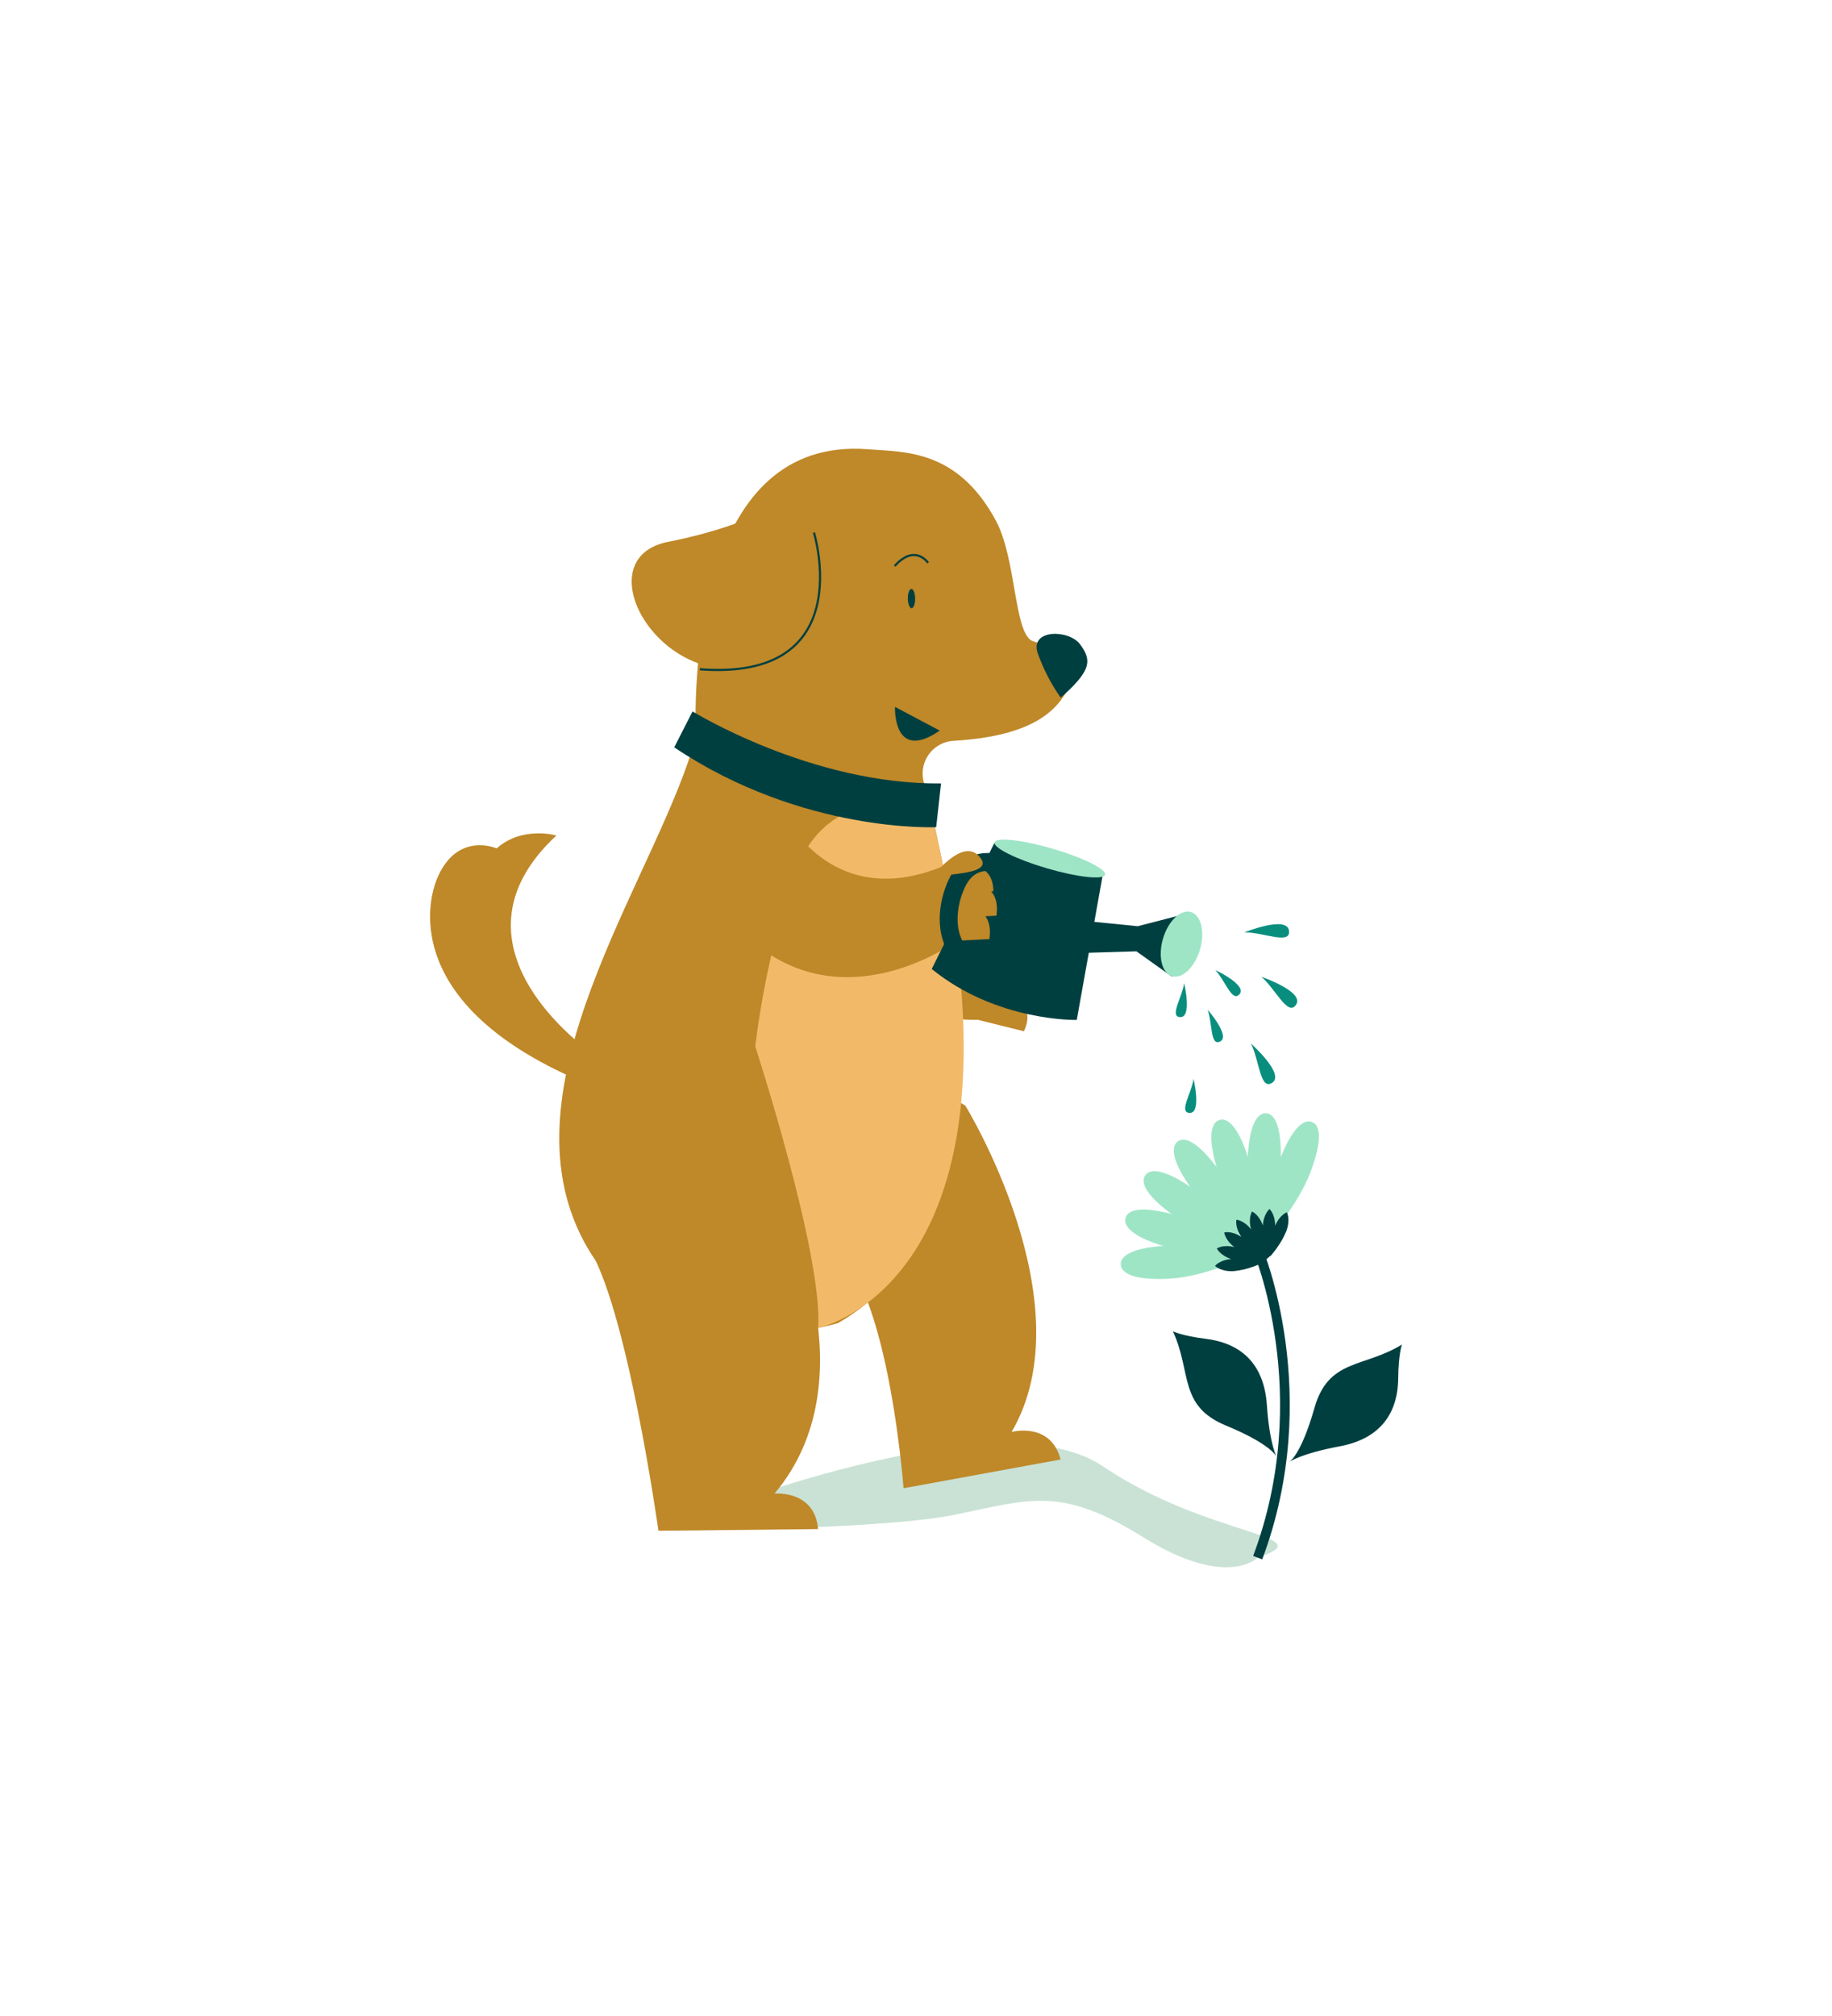 <?xml version="1.0" encoding="utf-8"?>
<!-- Generator: Adobe Illustrator 24.2.0, SVG Export Plug-In . SVG Version: 6.00 Build 0)  -->
<svg version="1.1" id="Layer_1" xmlns="http://www.w3.org/2000/svg" xmlns:xlink="http://www.w3.org/1999/xlink" x="0px" y="0px"
	 viewBox="0 0 1000 1100" style="enable-background:new 0 0 1000 1100;" xml:space="preserve">
<style type="text/css">
	.st0{display:none;}
	.st1{display:inline;fill:#DD9C28;}
	.st2{display:inline;fill:#BF8828;}
	.st3{display:inline;fill:#003F40;}
	.st4{display:inline;fill:none;stroke:#003F40;stroke-width:1.17;stroke-miterlimit:10;}
	.st5{display:inline;fill:#F2BA68;}
	.st6{display:inline;fill:#9EE5C6;}
	.st7{display:inline;fill:#FFFFFF;}
	.st8{display:inline;fill:none;stroke:#003F40;stroke-width:5.29;stroke-miterlimit:10;}
	.st9{fill:#C9E2D5;}
	.st10{fill:#BF8828;}
	.st11{fill:#003F40;}
	.st12{fill:none;stroke:#003F40;stroke-width:1.17;stroke-miterlimit:10;}
	.st13{fill:#F2BA68;}
	.st14{fill:#9EE5C6;}
	.st15{fill:#098E7E;}
	.st16{fill:none;stroke:#003F40;stroke-width:5.29;stroke-miterlimit:10;}
</style>
<g id="Layer_1_1_" class="st0">
	<path class="st1" d="M686.49,849.87c0,0-16.78,17.3-62.28-11.07c-45.5-28.37-61.76-20.76-103.11-12.28
		c-41.35,8.48-161.59,8.65-161.59,8.65s181.49-76.64,242.56-35.12C659.16,838.79,723.69,837.41,686.49,849.87z"/>
	<path class="st2" d="M498.61,462.33c0,0-7.44,53.29,55.02,62.11l-20.07,31.83c0,0-76.99,3.81-84.08-70.59L498.61,462.33z"/>
	<path class="st2" d="M546.36,523.05c0,0,34.26,0.69,25.26,20.24l-32.35-7.96L546.36,523.05z"/>
	<path class="st2" d="M547.74,532.05c0,0,26.64,1.38,17.65,20.93l-32.35-10.38L547.74,532.05z"/>
	<path class="st2" d="M541.34,541.74c0,0,26.64,1.21,17.65,20.93l-32.35-7.96L541.34,541.74z"/>
	<path class="st2" d="M526.98,603.16c0,0,66.44,107.96,25.26,178.03c0,0,21.28-5.88,26.82,15.05l-85.64,15.74
		c0,0-10.03-134.25-48.44-134.6C406.57,677.03,481.65,573.57,526.98,603.16z"/>
	<path class="st2" d="M563.31,349.7c-10.03-5.02-8.48-44.81-19.9-65.74c-20.93-38.93-49.83-37.2-69.72-38.75
		c-93.08-7.27-94.98,124.22-93.94,157.09c-19.2,71.8-102.25,181.14-65.05,266.95s142.56,52.77,142.56,52.77
		c99.48-56.92,64.19-230.45,46.89-295.15c-2.6-9.52,3.11-19.38,12.63-21.97c1.21-0.35,2.25-0.52,3.46-0.52h0.35
		c43.94-2.6,57.61-16.95,64.01-31.83C590.99,357.66,563.31,349.7,563.31,349.7z"/>
	<ellipse transform="matrix(1 -0.012 0.012 1 -3.84 5.928)" class="st3" cx="497.55" cy="326.5" rx="1.9" ry="5.19"/>
	<path class="st3" d="M512.97,398.66l-24.39-12.98C488.57,385.68,487.36,416.31,512.97,398.66z"/>
	<path class="st2" d="M440.48,266.31c0,0-24.57,19.2-75.78,29.24c-51.21,10.03,5.36,99.31,66.61,59.17S440.48,266.31,440.48,266.31z
		"/>
	<path class="st4" d="M444.28,290.53c0,0,25.09,81.31-62.28,74.57"/>
	<path class="st2" d="M428.37,660.77c0,0,46.89,92.04-5.54,154.15c0,0,21.97-2.08,23.88,19.38l-87.2,0.87
		c0,0-17.3-123.53-38.75-155.36C285.46,627.2,388.75,623.92,428.37,660.77z"/>
	<path class="st2" d="M326.29,576.86c0,0-89.45-58.82-22.49-120.93c0,0-18.68-5.36-32.7,7.09c0,0-21.45-9.52-32.35,16.09
		c-6.75,15.92-15.92,69.72,76.12,110.03C426.46,637.76,326.29,576.86,326.29,576.86z"/>
	<path class="st4" d="M506.57,306.97c0,0-7.09-10.73-18.17,1.73"/>
	<path class="st5" d="M506.91,437.76c0,0-53.11-10.55-70.93,34.08c-17.82,44.64-23.7,99.13-23.7,99.13s37.02,113.84,34.26,153.63
		C446.71,724.61,573.17,698.66,506.91,437.76z"/>
	<path class="st2" d="M429.06,445.54c0,0,26.99,55.71,92.21,24.22l1.38,43.43c0,0-71.11,52.94-125.6-13.67L429.06,445.54z"/>
	<polygon class="st3" points="639.78,532.91 620.41,519.07 579.75,520.28 583.04,501.43 621.1,505.41 649.99,497.79 	"/>
	
		<ellipse transform="matrix(0.281 -0.96 0.96 0.281 -30.875 989.403)" class="st6" cx="645.01" cy="515.31" rx="18.17" ry="10.55"/>
	<path class="st3" d="M602.07,477.21l-14.19,79.41c0,0-43.6,1.04-79.24-27.85l34.26-68.86L602.07,477.21z"/>
	
		<ellipse transform="matrix(0.281 -0.96 0.96 0.281 -37.819 886.906)" class="st6" cx="573.12" cy="468.7" rx="5.54" ry="31.49"/>
	<path class="st2" d="M517.12,475.48c0,0,24.39-10.9,25.09,10.73l-32.53,7.61L517.12,475.48z"/>
	<path class="st2" d="M517.47,482.4c0,0,29.93-7.44,26.47,17.13l-38.41,1.9L517.47,482.4z"/>
	<path class="st2" d="M513.83,495.2c0,0,29.76-7.44,26.3,17.13l-38.41,1.9L513.83,495.2z"/>
	<path class="st3" d="M535.46,529.45c0.52,0,0.87,0,1.38,0l-0.52-9.69c-3.98,0.35-7.96-1.56-10.03-5.02
		c-4.84-7.09-4.5-19.72,0.52-30.62c2.08-4.5,4.84-7.27,8.48-8.3c6.92-2.08,14.88,2.42,15.05,2.42l5.02-8.48
		c-0.52-0.35-11.76-6.75-22.84-3.29c-6.23,1.9-11.07,6.57-14.36,13.49c-6.57,14.01-6.57,30.28,0.17,40.14
		C521.96,525.99,528.54,529.45,535.46,529.45z"/>
	<path class="st2" d="M508.47,479.11c0,0,16.44-22.32,25.95-11.94C543.94,477.55,515.91,476.17,508.47,479.11z"/>
	<path class="st7" d="M679.23,508.69c0,0,23.01-9.34,24.22-1.04C704.66,515.96,689.61,508.52,679.23,508.69z"/>
	<path class="st7" d="M659.16,550.91c0,0,12.46,14.36,6.92,17.3C660.54,571.15,661.93,558.17,659.16,550.91z"/>
	<path class="st7" d="M646.36,536.37c0,0,4.33,18.51-1.9,18.51C638.23,554.89,645.32,544.16,646.36,536.37z"/>
	<path class="st7" d="M651.55,588.62c0,0,4.33,18.51-1.9,18.51C643.42,607.13,650.51,596.41,651.55,588.62z"/>
	<path class="st7" d="M663.31,529.28c0,0,17.3,8.13,13.32,13.15C672.65,547.45,668.85,534.99,663.31,529.28z"/>
	<path class="st7" d="M688.57,532.91c0,0,23.53,8.13,19.03,15.05S696.36,539.49,688.57,532.91z"/>
	<path class="st7" d="M682.86,569.25c0,0,18.51,16.44,11.76,21.28C687.88,595.37,687.53,578.42,682.86,569.25z"/>
	<path class="st6" d="M698.26,633.78c-6.57,17.65-6.06,42.21-6.06,42.21s16.61-18.86,23.18-36.5c6.57-17.65,5.54-25.61,0.69-27.34
		C711.23,610.42,704.83,616.13,698.26,633.78z"/>
	<path class="st6" d="M681.13,633.61c-0.52,18.86,7.96,41.87,7.96,41.87s9.52-23.18,10.03-42.04s-3.11-25.95-8.13-26.12
		S681.65,614.75,681.13,633.61z"/>
	<path class="st6" d="M664.87,639.14c5.71,17.99,21.28,37.02,21.28,37.02s1.56-25.09-4.15-43.08
		c-5.71-17.99-11.42-23.53-16.26-22.15C660.89,612.33,659.16,621.15,664.87,639.14z"/>
	<path class="st6" d="M651.2,649.52c11.25,15.22,32.18,28.03,32.18,28.03s-6.75-24.22-17.99-39.27
		c-11.25-15.05-18.51-18.51-22.49-15.57C638.92,625.65,639.96,634.47,651.2,649.52z"/>
	<path class="st6" d="M641.69,663.88c15.57,10.73,39.45,16.09,39.45,16.09s-14.19-20.59-29.76-31.31
		c-15.57-10.73-23.53-11.59-26.3-7.44C622.31,645.37,626.29,653.16,641.69,663.88z"/>
	<path class="st6" d="M637.53,680.49c18.17,5.02,42.56,2.42,42.56,2.42s-20.24-14.88-38.23-19.9c-17.99-5.02-25.95-3.29-27.34,1.56
		C613.14,669.42,619.37,675.47,637.53,680.49z"/>
	<path class="st6" d="M638.92,697.62c18.86-1.04,41-11.59,41-11.59s-23.88-7.44-42.73-6.4c-18.86,1.04-25.61,5.36-25.26,10.38
		C612.27,695.02,620.06,698.66,638.92,697.62z"/>
	<path class="st8" d="M686.49,681.7c0,0,33.39,79.24,0,168.16"/>
	<path class="st3" d="M672.14,686.89c-6.06-1.9-7.79-5.71-7.79-5.71s3.29-2.25,9.52-0.87c-5.19-3.81-5.54-7.96-5.54-7.96
		s3.81-1.21,9.34,2.42c-3.63-5.36-2.6-9.34-2.6-9.34s3.98,0.17,7.96,5.19c-1.73-6.23,0.52-9.69,0.52-9.69s3.63,1.38,5.88,7.61
		c0.52-6.4,3.63-9,3.63-9s3.11,2.6,3.11,9c2.6-5.88,6.4-7.27,6.4-7.27s2.25,3.63-0.35,10.38c-1.21,2.94-2.77,5.71-4.5,8.3l0,0
		c-0.69,1.04-1.38,2.08-2.25,3.11c-1.21,1.56-1.9,2.42-1.9,2.42v-0.35c-1.56,1.56-3.11,2.77-5.02,3.98l0.35,0.17
		c0,0-1.21,0.52-3.11,1.38c-0.87,0.35-1.56,0.69-2.42,0.87l0,0c-3.11,1.21-6.57,1.9-9.86,2.25c-7.09,0.35-10.21-2.77-10.21-2.77
		S665.56,687.41,672.14,686.89z"/>
	<path class="st3" d="M703.28,797.96c0,0,6.57-2.77,14.19-29.76c7.61-26.99,26.82-21.63,47.75-34.6c0,0-1.9,5.19-2.08,18.34
		c-0.17,19.72-10.21,33.22-32.01,37.2S703.28,797.96,703.28,797.96z"/>
	<path class="st3" d="M697.05,795.19c0,0-1.9-6.75-27.85-17.47c-25.95-10.73-18.51-29.07-28.89-51.38c0,0,5.02,2.42,17.99,4.15
		c19.55,2.42,31.83,13.84,33.39,36.16S697.05,795.19,697.05,795.19z"/>
	<path class="st3" d="M579.06,380.49c-5.36-7.61-9.52-15.74-12.63-24.57c-4.15-12.8,17.13-12.8,23.36-4.5s6.06,13.67-8.13,26.82"/>
	<path class="st3" d="M378.02,388.11c0,0,64.88,40.14,135.64,39.27l-2.6,23.88c0,0-72.84,3.46-142.9-43.6L378.02,388.11z"/>
</g>
<g id="Layer_1_3_">
	<path class="st9" d="M686.51,849.91c0,0-16.71,17.3-62.28-11.02c-45.57-28.32-61.76-20.76-103.2-12.35s-161.61,8.65-161.61,8.65
		s181.45-76.59,242.56-35.16C659.19,838.89,723.62,837.44,686.51,849.91z"/>
	<path class="st10" d="M498.6,462.34c0,0-7.49,53.27,54.95,62.08l-20.03,32.01c0,0-76.92,3.88-84.12-70.6L498.6,462.34z"/>
	<path class="st10" d="M546.37,523.11c0,0,34.29,0.62,25.19,20.22l-32.42-8.03L546.37,523.11z"/>
	<path class="st10" d="M547.63,532.15c0,0,26.71,1.3,17.61,20.9l-32.42-10.38L547.63,532.15z"/>
	<path class="st10" d="M541.32,541.82c0,0,26.71,1.28,17.61,20.88l-32.34-8.03L541.32,541.82z"/>
	<path class="st10" d="M526.92,603.25c0,0,66.37,107.91,25.26,178.08c0,0,21.28-5.8,26.75,15.03l-85.73,15.67
		c0,0-9.98-134.32-48.44-134.62S481.61,573.72,526.92,603.25z"/>
	<path class="st10" d="M563.34,349.69c-9.98-5.03-8.49-44.79-19.81-65.74c-21-38.86-49.88-37.27-69.77-38.81
		c-93.03-7.2-94.96,124.27-94.01,157.14c-19.24,71.73-102.2,181.19-64.98,266.87s142.63,52.78,142.63,52.78
		c99.51-56.95,64.15-230.46,46.83-295.22c-2.56-9.54,3.1-19.35,12.64-21.92c1.15-0.31,2.32-0.5,3.5-0.58h0.29
		c44.01-2.66,57.58-16.97,64.01-31.87S563.34,349.69,563.34,349.69z"/>
	
		<ellipse transform="matrix(1 -0.012 0.012 1 -3.841 5.927)" class="st11" cx="497.46" cy="326.62" rx="1.99" ry="5.26"/>
	<path class="st11" d="M512.94,398.64l-24.41-12.94C488.53,385.69,487.27,416.35,512.94,398.64z"/>
	<path class="st10" d="M440.45,266.44c0,0-24.58,19.17-75.74,29.2s5.45,99.27,66.59,59.19S440.45,266.44,440.45,266.44z"/>
	<path class="st12" d="M444.29,290.59c0,0,25.1,81.31-62.28,74.58"/>
	<path class="st10" d="M428.36,660.79c0,0,46.83,91.99-5.59,154.17c0,0,21.95-2.09,23.79,19.36l-87.14,0.92
		c0,0-17.32-123.55-38.7-155.38C285.39,627.25,388.64,623.98,428.36,660.79z"/>
	<path class="st10" d="M326.2,576.9c0,0-89.45-58.82-22.49-121.02c0,0-18.67-5.4-32.61,7.04c0,0-21.4-9.48-32.34,16.06
		c-6.82,15.92-15.97,69.76,76.12,110.03C426.34,637.82,326.2,576.9,326.2,576.9z"/>
	<path class="st12" d="M506.58,307.1c0,0-7.08-10.66-18.22,1.73"/>
	<path class="st13" d="M506.87,437.8c0,0-53.15-10.48-70.93,34.12c-17.79,44.6-23.67,99.08-23.67,99.08s37.06,113.86,34.31,153.58
		C446.61,724.58,573.1,698.63,506.87,437.8z"/>
	<path class="st10" d="M428.93,445.57c0,0,26.92,55.73,92.25,24.22l1.3,43.44c0,0-71.07,52.92-125.6-13.68L428.93,445.57z"/>
	<polygon class="st11" points="639.71,532.91 620.3,519.07 579.67,520.28 582.96,501.56 620.99,505.38 649.97,497.91 	"/>
	
		<ellipse transform="matrix(0.281 -0.96 0.96 0.281 -31.108 989.355)" class="st14" cx="644.85" cy="515.44" rx="18.24" ry="10.52"/>
	<path class="st11" d="M601.97,477.2l-14.22,79.32c0,0-43.63,1.07-79.17-27.8l34.24-68.84L601.97,477.2z"/>
	
		<ellipse transform="matrix(0.281 -0.96 0.96 0.281 -37.932 886.806)" class="st14" cx="572.99" cy="468.72" rx="5.57" ry="31.42"/>
	<path class="st10" d="M517.11,475.5c0,0,24.41-10.95,25.17,10.66l-32.56,7.54L517.11,475.5z"/>
	<path class="st10" d="M517.46,482.51c0,0,29.9-7.49,26.44,17.13l-38.39,1.96L517.46,482.51z"/>
	<path class="st10" d="M513.72,495.24c0,0,29.84-7.47,26.35,17.15l-38.37,1.94L513.72,495.24z"/>
	<path class="st11" d="M535.42,529.45c0.45,0,0.92,0,1.37,0l-0.55-9.76c-4.04,0.37-7.94-1.56-10.09-5
		c-4.79-7.08-4.57-19.64,0.54-30.55c2.11-4.52,4.88-7.25,8.46-8.36c6.92-2.16,14.91,2.34,14.98,2.39l4.95-8.44
		c-0.47-0.28-11.71-6.75-22.84-3.29c-6.28,1.95-11.12,6.52-14.41,13.55c-6.59,14.1-6.51,30.26,0.22,40.19
		C521.86,526.04,528.42,529.54,535.42,529.45z"/>
	<path class="st10" d="M508.5,479.1c0,0,16.49-22.37,25.95-11.89C543.91,477.7,515.94,476.18,508.5,479.1z"/>
	<path class="st15" d="M679.26,508.72c0,0,23.03-9.27,24.31-1.06C704.84,515.88,689.5,508.58,679.26,508.72z"/>
	<path class="st15" d="M659.19,550.92c0,0,12.51,14.34,6.92,17.3S661.87,558.3,659.19,550.92z"/>
	<path class="st15" d="M646.38,536.42c0,0,4.38,18.51-1.99,18.55S645.31,544.19,646.38,536.42z"/>
	<path class="st15" d="M651.51,588.69c0,0,4.39,18.51-1.99,18.55C643.13,607.27,650.43,596.45,651.51,588.69z"/>
	<path class="st15" d="M663.36,529.29c0,0,17.3,8.06,13.3,13.08C672.66,547.39,668.79,534.97,663.36,529.29z"/>
	<path class="st15" d="M688.5,532.96c0,0,23.48,8.06,19.03,15.12S696.33,539.57,688.5,532.96z"/>
	<path class="st15" d="M682.8,569.38c0,0,18.56,16.49,11.78,21.3C687.8,595.48,687.49,578.48,682.8,569.38z"/>
	<path class="st14" d="M698.17,633.84c-6.61,17.63-6.02,42.21-6.02,42.21s16.56-18.84,23.17-36.49c6.61-17.65,5.5-25.61,0.76-27.39
		S704.79,616.19,698.17,633.84z"/>
	<path class="st14" d="M681.02,633.72c-0.5,18.82,8.03,41.89,8.03,41.89s9.53-23.2,10.05-42.04c0.52-18.84-3.13-25.95-8.18-26.14
		S681.54,614.9,681.02,633.72z"/>
	<path class="st14" d="M664.78,639.19c5.64,17.98,21.21,37.01,21.21,37.01s1.47-25.05-4.17-43.03
		c-5.64-17.98-11.42-23.58-16.25-22.06C660.74,612.63,659.14,621.23,664.78,639.19z"/>
	<path class="st14" d="M651.16,649.65c11.19,15.16,32.11,28.08,32.11,28.08s-6.76-24.22-17.94-39.32
		c-11.18-15.1-18.48-18.58-22.49-15.57C638.82,625.85,640,634.5,651.16,649.65z"/>
	<path class="st14" d="M641.73,663.96c15.57,10.69,39.5,16.11,39.5,16.11s-14.26-20.64-29.76-31.33
		c-15.5-10.69-23.51-11.56-26.38-7.4C622.22,645.48,626.23,653.27,641.73,663.96z"/>
	<path class="st14" d="M637.46,680.55c18.15,5.07,42.58,2.39,42.58,2.39s-20.19-14.88-38.32-19.95s-25.95-3.29-27.37,1.57
		C612.93,669.43,619.33,675.5,637.46,680.55z"/>
	<path class="st14" d="M638.82,697.66c18.79-1.11,41.04-11.59,41.04-11.59s-23.94-7.51-42.75-6.4
		c-18.81,1.11-25.64,5.35-25.35,10.38S620.02,698.77,638.82,697.66z"/>
	<path class="st16" d="M686.51,681.69c0,0,33.44,79.15,0,168.22"/>
	<path class="st11" d="M672.02,686.95c-6.09-1.99-7.8-5.73-7.8-5.73s3.22-2.32,9.55-0.78c-5.1-3.88-5.52-7.96-5.52-7.96
		s3.81-1.14,9.29,2.37c-3.58-5.31-2.65-9.31-2.65-9.31s3.96,0.16,8.01,5.19c-1.73-6.19,0.54-9.67,0.54-9.67s3.7,1.44,5.87,7.58
		c0.45-6.38,3.65-8.96,3.65-8.96s3.03,2.56,3.08,9.08c2.51-5.9,6.38-7.3,6.38-7.3s2.18,3.67-0.29,10.29
		c-1.18,2.91-2.69,5.68-4.52,8.24l0,0c-0.66,1.06-1.39,2.07-2.2,3.03c-1.16,1.49-1.99,2.44-1.99,2.44v-0.28
		c-1.5,1.49-3.17,2.81-4.97,3.93l0.36,0.1c0,0-1.21,0.57-3.08,1.3c-0.8,0.34-1.62,0.64-2.46,0.88l0,0
		c-3.19,1.14-6.51,1.87-9.88,2.18c-7.06,0.4-10.16-2.85-10.16-2.85S665.55,687.56,672.02,686.95z"/>
	<path class="st11" d="M703.3,797.97c0,0,6.49-2.7,14.19-29.74c7.7-27.04,26.76-21.7,47.75-34.6c0,0-1.9,5.19-2.02,18.27
		c-0.17,19.67-10.16,33.22-32.01,37.28C709.36,793.25,703.3,797.97,703.3,797.97z"/>
	<path class="st11" d="M697.04,795.29c0,0-1.96-6.75-27.92-17.49c-25.97-10.74-18.51-29.07-28.91-51.4c0,0,4.93,2.49,17.92,4.1
		c19.53,2.42,31.85,13.84,33.39,36.07C693.06,788.8,697.04,795.29,697.04,795.29z"/>
	<path class="st11" d="M578.96,380.63c-5.33-7.56-9.58-15.82-12.63-24.55c-4.07-12.79,17.16-12.8,23.32-4.41
		c6.16,8.39,6,13.68-8.15,26.78"/>
	<path class="st11" d="M378.03,388.17c0,0,64.81,40.07,135.64,39.29l-2.65,23.88c0,0-72.84,3.46-142.99-43.56L378.03,388.17z"/>
</g>
</svg>
